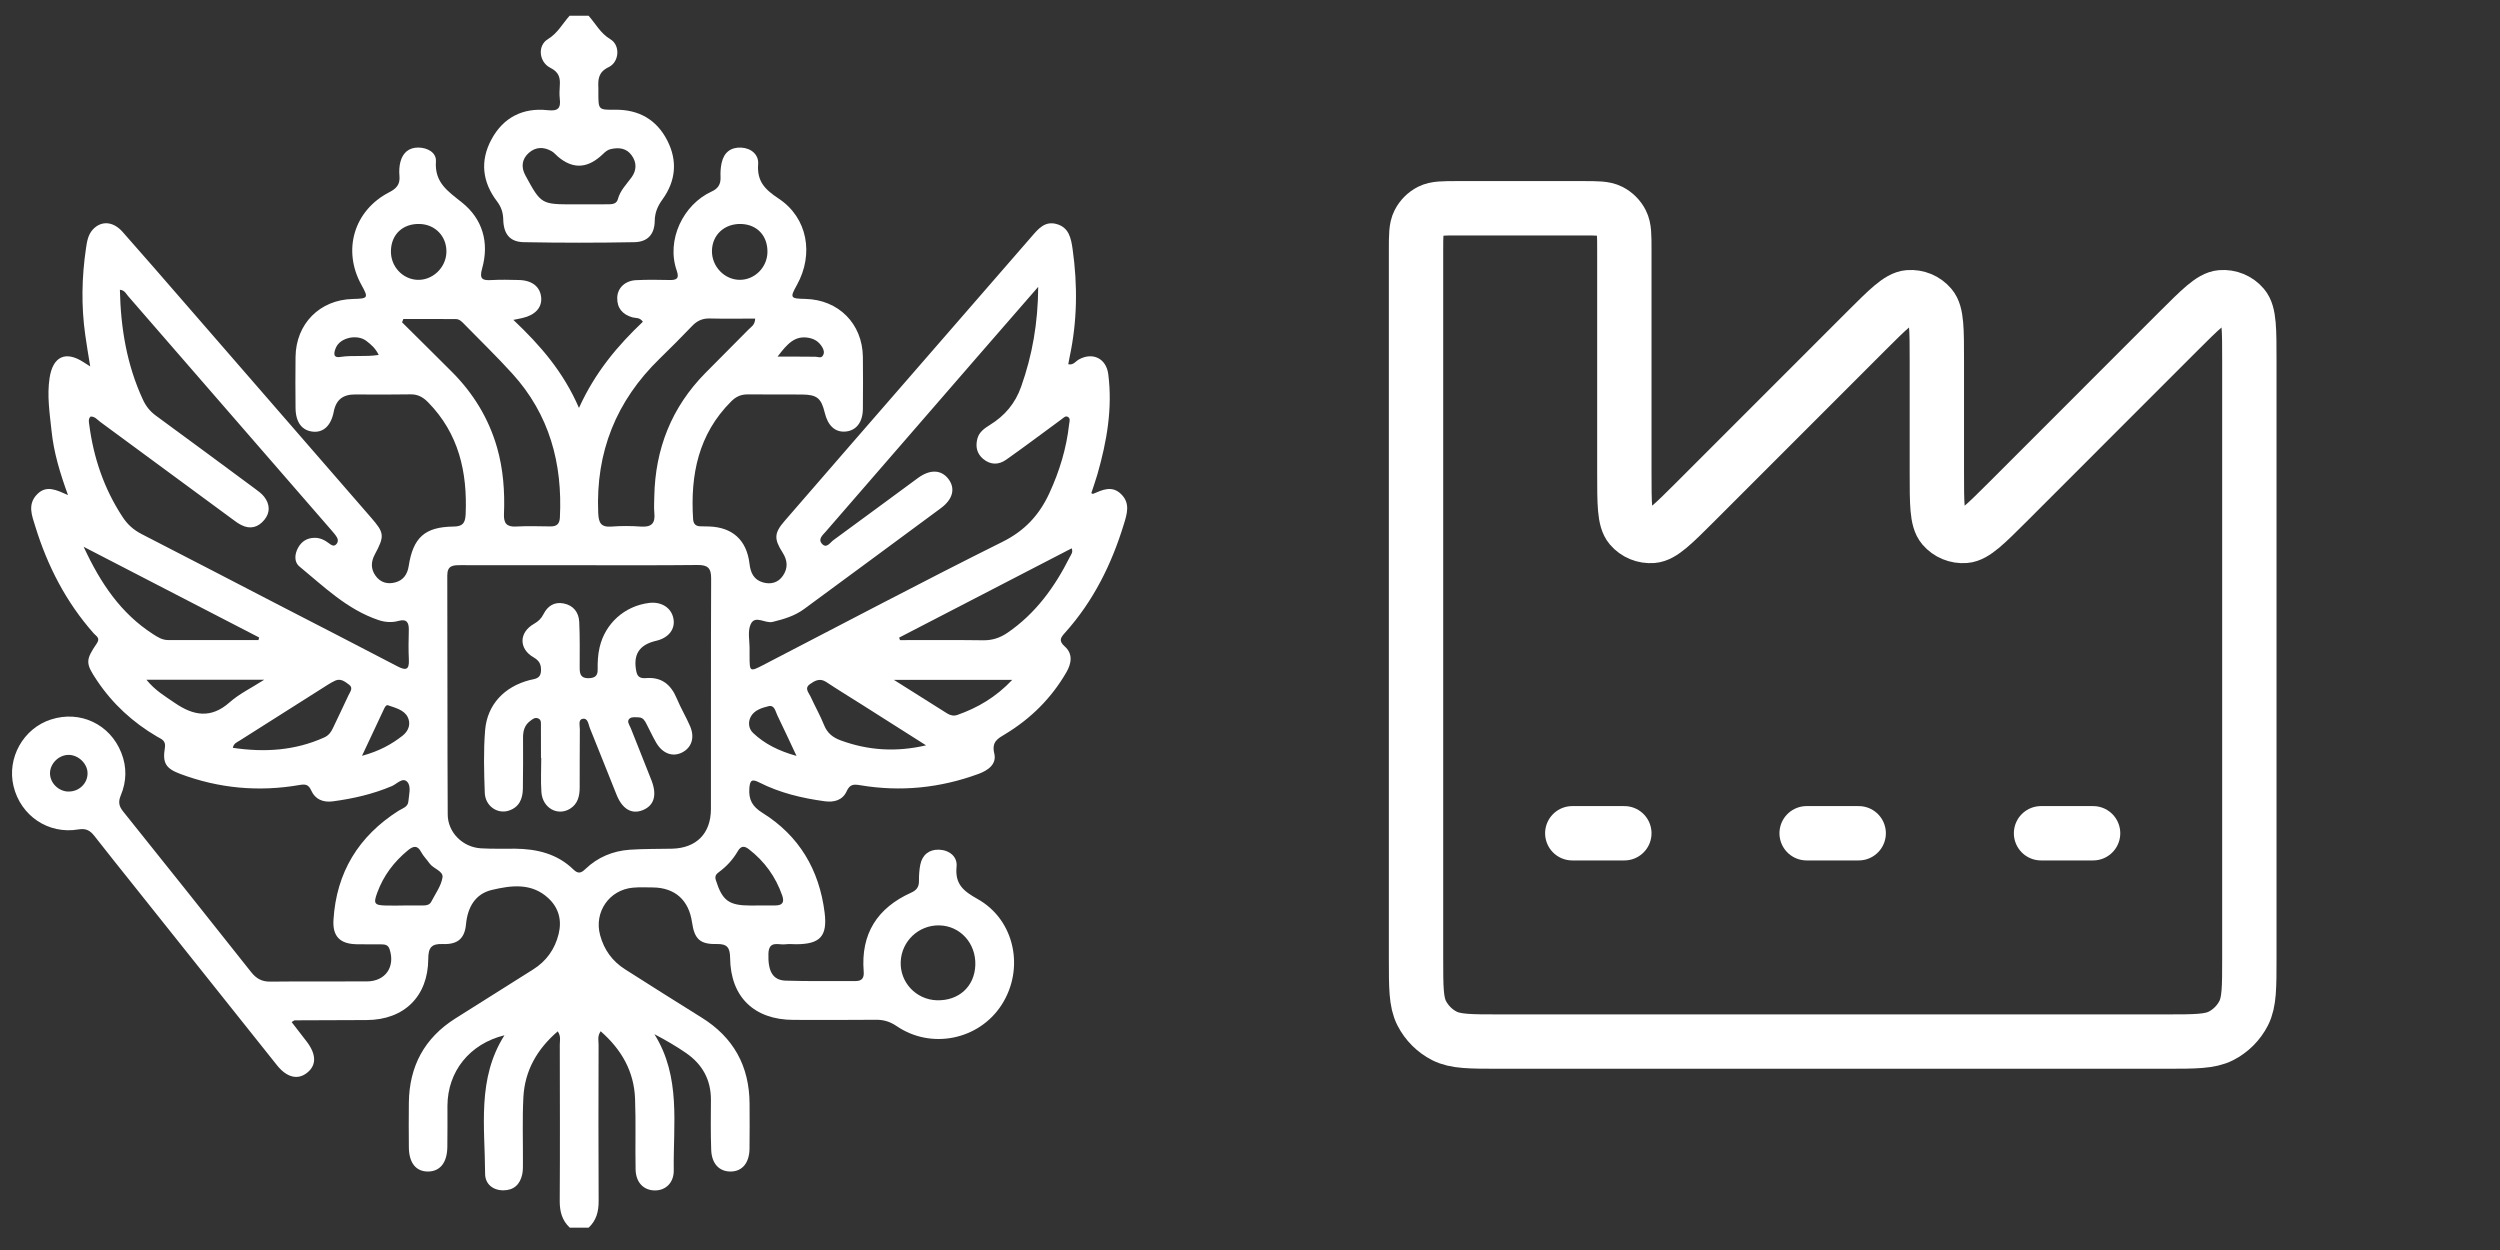 <svg width="46" height="23" viewBox="0 0 46 23" fill="none" xmlns="http://www.w3.org/2000/svg">
<rect x="0" y="0" width="46" height="23" fill="#333333" stroke="none"/>
<path d="M28.93 15.332H29.888M33.242 15.332H34.2M37.555 15.332H38.513M39.855 19.165H27.588C27.051 19.165 26.783 19.165 26.578 19.061C26.398 18.969 26.251 18.822 26.159 18.642C26.055 18.437 26.055 18.169 26.055 17.632V4.599C26.055 4.33 26.055 4.196 26.107 4.094C26.153 4.003 26.226 3.93 26.316 3.884C26.419 3.832 26.553 3.832 26.821 3.832H29.121C29.39 3.832 29.524 3.832 29.626 3.884C29.717 3.93 29.79 4.003 29.836 4.094C29.888 4.196 29.888 4.33 29.888 4.599V8.689C29.888 9.27 29.888 9.56 30.003 9.695C30.102 9.811 30.252 9.873 30.405 9.861C30.581 9.847 30.786 9.642 31.197 9.232L34.329 6.099C34.74 5.689 34.945 5.483 35.121 5.469C35.274 5.457 35.424 5.519 35.523 5.636C35.638 5.77 35.638 6.061 35.638 6.641V8.689C35.638 9.27 35.638 9.56 35.753 9.695C35.852 9.811 36.002 9.873 36.155 9.861C36.331 9.847 36.536 9.642 36.947 9.232L40.079 6.099C40.49 5.689 40.695 5.483 40.871 5.469C41.024 5.457 41.174 5.519 41.273 5.636C41.388 5.77 41.388 6.061 41.388 6.641V17.632C41.388 18.169 41.388 18.437 41.284 18.642C41.192 18.822 41.045 18.969 40.865 19.061C40.66 19.165 40.391 19.165 39.855 19.165Z" stroke="white" stroke-linecap="round"/>
<path d="M10.483 22.588C10.341 22.455 10.298 22.291 10.299 22.098C10.305 21.139 10.302 20.181 10.3 19.223C10.3 19.147 10.325 19.065 10.262 18.977C9.884 19.302 9.655 19.699 9.63 20.193C9.61 20.592 9.624 20.991 9.622 21.391C9.622 21.463 9.624 21.538 9.609 21.608C9.569 21.793 9.455 21.902 9.261 21.902C9.062 21.902 8.927 21.78 8.926 21.599C8.923 20.735 8.774 19.848 9.282 19.049C8.642 19.206 8.235 19.714 8.233 20.349C8.232 20.603 8.236 20.857 8.231 21.111C8.225 21.401 8.091 21.559 7.866 21.556C7.651 21.552 7.527 21.395 7.523 21.115C7.52 20.839 7.52 20.563 7.523 20.287C7.531 19.619 7.81 19.1 8.375 18.742C8.852 18.44 9.33 18.14 9.808 17.839C10.054 17.685 10.21 17.465 10.279 17.185C10.341 16.932 10.281 16.705 10.091 16.528C9.781 16.238 9.401 16.291 9.045 16.376C8.742 16.45 8.603 16.696 8.574 17.011C8.549 17.269 8.42 17.381 8.149 17.37C7.935 17.361 7.881 17.44 7.88 17.645C7.876 18.337 7.433 18.766 6.746 18.769C6.305 18.771 5.864 18.771 5.423 18.774C5.411 18.774 5.4 18.787 5.366 18.806C5.459 18.927 5.551 19.044 5.641 19.162C5.822 19.398 5.826 19.598 5.653 19.737C5.482 19.876 5.279 19.829 5.097 19.601C4.215 18.496 3.335 17.39 2.454 16.285C2.215 15.985 1.974 15.686 1.738 15.383C1.66 15.283 1.585 15.238 1.445 15.261C0.889 15.357 0.38 15.01 0.249 14.466C0.124 13.947 0.429 13.402 0.937 13.239C1.471 13.065 2.024 13.323 2.232 13.851C2.336 14.111 2.33 14.38 2.222 14.636C2.173 14.754 2.187 14.832 2.265 14.93C3.054 15.914 3.84 16.9 4.623 17.889C4.717 18.007 4.82 18.064 4.973 18.062C5.566 18.055 6.159 18.062 6.752 18.058C7.093 18.056 7.276 17.789 7.168 17.465C7.141 17.384 7.083 17.377 7.016 17.376C6.864 17.375 6.712 17.377 6.56 17.374C6.259 17.368 6.117 17.232 6.136 16.926C6.189 16.052 6.598 15.386 7.333 14.918C7.404 14.873 7.505 14.851 7.514 14.747C7.524 14.625 7.57 14.472 7.495 14.388C7.411 14.294 7.302 14.425 7.211 14.464C6.862 14.612 6.497 14.695 6.123 14.745C5.948 14.768 5.8 14.71 5.727 14.546C5.677 14.434 5.621 14.425 5.511 14.444C4.761 14.574 4.027 14.507 3.314 14.239C3.051 14.14 2.987 14.039 3.034 13.759C3.057 13.622 2.965 13.598 2.889 13.553C2.445 13.293 2.074 12.953 1.787 12.525C1.573 12.206 1.569 12.15 1.783 11.836C1.849 11.738 1.77 11.705 1.727 11.657C1.218 11.083 0.875 10.418 0.65 9.688C0.588 9.488 0.501 9.281 0.683 9.095C0.855 8.919 1.04 9.017 1.251 9.109C1.103 8.702 0.988 8.321 0.948 7.925C0.914 7.601 0.862 7.279 0.913 6.95C0.974 6.56 1.206 6.449 1.537 6.664C1.566 6.683 1.596 6.702 1.66 6.742C1.625 6.528 1.594 6.348 1.569 6.166C1.493 5.632 1.504 5.097 1.583 4.563C1.601 4.442 1.62 4.318 1.71 4.221C1.863 4.058 2.081 4.069 2.256 4.267C2.636 4.695 3.01 5.129 3.386 5.561C4.531 6.879 5.675 8.198 6.821 9.516C7.072 9.804 7.082 9.857 6.896 10.203C6.825 10.336 6.82 10.468 6.909 10.592C6.998 10.719 7.131 10.755 7.274 10.716C7.421 10.676 7.496 10.569 7.52 10.416C7.601 9.891 7.817 9.695 8.341 9.689C8.509 9.687 8.56 9.632 8.568 9.462C8.601 8.684 8.441 7.977 7.877 7.402C7.785 7.309 7.69 7.254 7.555 7.256C7.215 7.262 6.875 7.26 6.535 7.258C6.316 7.257 6.185 7.349 6.141 7.575C6.091 7.834 5.95 7.96 5.762 7.943C5.556 7.924 5.44 7.771 5.438 7.505C5.435 7.193 5.434 6.88 5.438 6.568C5.445 5.957 5.884 5.515 6.493 5.501C6.776 5.494 6.783 5.483 6.65 5.241C6.297 4.604 6.512 3.872 7.163 3.537C7.298 3.468 7.364 3.39 7.35 3.236C7.342 3.151 7.346 3.06 7.368 2.977C7.411 2.814 7.52 2.714 7.696 2.715C7.867 2.716 8.032 2.808 8.021 2.97C7.994 3.361 8.24 3.517 8.499 3.725C8.879 4.027 9.006 4.463 8.871 4.94C8.815 5.138 8.879 5.163 9.046 5.153C9.211 5.144 9.378 5.148 9.544 5.152C9.792 5.157 9.941 5.276 9.958 5.478C9.973 5.661 9.845 5.799 9.611 5.852C9.576 5.86 9.541 5.866 9.446 5.886C9.944 6.357 10.366 6.842 10.653 7.506C10.951 6.849 11.363 6.362 11.829 5.92C11.771 5.836 11.698 5.856 11.639 5.84C11.455 5.788 11.353 5.67 11.357 5.479C11.361 5.298 11.502 5.165 11.703 5.155C11.904 5.145 12.108 5.147 12.31 5.152C12.436 5.156 12.507 5.136 12.453 4.983C12.253 4.417 12.572 3.762 13.094 3.524C13.219 3.468 13.264 3.384 13.258 3.253C13.254 3.167 13.26 3.077 13.279 2.994C13.321 2.805 13.446 2.707 13.638 2.716C13.824 2.725 13.962 2.848 13.95 3.017C13.925 3.34 14.077 3.488 14.33 3.656C14.86 4.008 14.977 4.676 14.665 5.24C14.531 5.482 14.538 5.494 14.82 5.5C15.43 5.515 15.869 5.956 15.877 6.567C15.881 6.886 15.88 7.205 15.877 7.525C15.874 7.773 15.752 7.926 15.553 7.941C15.366 7.955 15.233 7.833 15.176 7.596C15.11 7.326 15.034 7.262 14.757 7.259C14.424 7.255 14.091 7.261 13.759 7.257C13.634 7.255 13.54 7.299 13.452 7.388C12.85 7.989 12.701 8.737 12.753 9.551C12.759 9.641 12.801 9.683 12.889 9.684C12.939 9.684 12.99 9.685 13.04 9.687C13.476 9.699 13.74 9.936 13.791 10.374C13.81 10.544 13.874 10.67 14.041 10.717C14.184 10.757 14.319 10.722 14.406 10.593C14.502 10.453 14.492 10.31 14.399 10.166C14.239 9.915 14.244 9.807 14.438 9.584C15.249 8.647 16.062 7.712 16.875 6.777C17.578 5.967 18.282 5.158 18.985 4.349C19.106 4.209 19.227 4.063 19.44 4.122C19.671 4.185 19.708 4.387 19.736 4.584C19.83 5.25 19.822 5.914 19.68 6.574C19.671 6.615 19.665 6.657 19.656 6.702C19.75 6.723 19.791 6.648 19.848 6.616C20.102 6.473 20.354 6.592 20.392 6.884C20.473 7.514 20.365 8.126 20.192 8.729C20.158 8.846 20.117 8.96 20.08 9.074C20.098 9.082 20.106 9.089 20.11 9.088C20.284 9.014 20.461 8.925 20.631 9.094C20.8 9.261 20.737 9.456 20.679 9.645C20.454 10.382 20.118 11.06 19.601 11.637C19.518 11.73 19.47 11.787 19.593 11.896C19.745 12.032 19.716 12.208 19.619 12.374C19.344 12.848 18.967 13.222 18.5 13.505C18.361 13.588 18.242 13.647 18.295 13.865C18.342 14.06 18.182 14.175 18.004 14.24C17.296 14.5 16.57 14.573 15.828 14.448C15.704 14.427 15.637 14.43 15.577 14.562C15.503 14.724 15.347 14.767 15.173 14.743C14.755 14.686 14.348 14.589 13.97 14.397C13.839 14.331 13.799 14.351 13.788 14.503C13.773 14.715 13.842 14.84 14.03 14.957C14.704 15.377 15.075 16.004 15.173 16.792C15.227 17.227 15.09 17.373 14.649 17.374C14.584 17.374 14.518 17.366 14.454 17.375C14.33 17.393 14.147 17.294 14.139 17.548C14.129 17.869 14.216 18.036 14.457 18.044C14.883 18.058 15.31 18.049 15.737 18.052C15.861 18.053 15.902 17.994 15.892 17.876C15.836 17.183 16.142 16.706 16.765 16.425C16.864 16.381 16.91 16.321 16.909 16.211C16.908 16.11 16.914 16.007 16.934 15.908C16.971 15.727 17.098 15.629 17.275 15.634C17.463 15.64 17.619 15.757 17.601 15.944C17.569 16.268 17.724 16.394 17.986 16.541C18.673 16.924 18.859 17.826 18.428 18.492C18.012 19.134 17.135 19.315 16.498 18.88C16.377 18.798 16.259 18.762 16.116 18.764C15.61 18.769 15.104 18.767 14.597 18.766C13.875 18.763 13.441 18.343 13.434 17.624C13.431 17.44 13.384 17.365 13.188 17.37C12.877 17.377 12.777 17.276 12.733 16.969C12.674 16.562 12.421 16.335 12.016 16.329C11.893 16.328 11.77 16.322 11.647 16.333C11.21 16.372 10.927 16.782 11.042 17.207C11.115 17.478 11.269 17.69 11.507 17.839C11.972 18.133 12.435 18.43 12.903 18.719C13.496 19.085 13.789 19.615 13.792 20.31C13.793 20.586 13.795 20.862 13.791 21.138C13.787 21.399 13.657 21.553 13.448 21.556C13.235 21.559 13.094 21.413 13.086 21.154C13.075 20.85 13.079 20.544 13.081 20.239C13.083 19.867 12.923 19.582 12.623 19.375C12.44 19.249 12.247 19.137 12.041 19.029C12.534 19.816 12.385 20.688 12.397 21.534C12.4 21.762 12.249 21.904 12.053 21.904C11.846 21.904 11.701 21.761 11.695 21.521C11.686 21.086 11.702 20.65 11.685 20.215C11.666 19.711 11.434 19.309 11.052 18.975C10.989 19.067 11.014 19.148 11.014 19.224C11.012 20.183 11.009 21.141 11.015 22.099C11.016 22.292 10.973 22.456 10.831 22.589H10.483V22.588ZM10.662 10.4C9.932 10.4 9.201 10.401 8.471 10.399C8.336 10.399 8.23 10.404 8.23 10.588C8.235 12.054 8.23 13.521 8.238 14.987C8.24 15.32 8.516 15.589 8.848 15.609C9.058 15.622 9.268 15.614 9.477 15.616C9.88 15.62 10.254 15.709 10.552 16C10.636 16.082 10.693 16.066 10.769 15.992C10.997 15.773 11.276 15.657 11.588 15.635C11.847 15.617 12.108 15.622 12.368 15.616C12.813 15.604 13.079 15.338 13.081 14.889C13.083 13.474 13.079 12.058 13.085 10.642C13.086 10.447 13.017 10.394 12.832 10.396C12.109 10.404 11.385 10.4 10.662 10.4ZM1.664 7.667C1.621 7.712 1.636 7.766 1.642 7.813C1.722 8.426 1.916 8.997 2.258 9.516C2.348 9.653 2.461 9.753 2.608 9.828C3.458 10.263 4.304 10.705 5.152 11.143C5.871 11.515 6.593 11.883 7.31 12.259C7.464 12.34 7.533 12.332 7.523 12.136C7.514 11.955 7.517 11.773 7.522 11.592C7.525 11.453 7.483 11.383 7.331 11.425C7.209 11.459 7.084 11.449 6.967 11.41C6.389 11.216 5.962 10.796 5.507 10.421C5.409 10.339 5.42 10.195 5.486 10.076C5.552 9.959 5.651 9.898 5.787 9.896C5.896 9.894 5.981 9.942 6.063 10.004C6.098 10.03 6.139 10.058 6.18 10.021C6.223 9.983 6.226 9.93 6.196 9.882C6.17 9.839 6.136 9.8 6.103 9.762C4.855 8.323 3.606 6.885 2.356 5.447C2.319 5.404 2.292 5.338 2.206 5.332C2.221 6.038 2.333 6.711 2.627 7.348C2.683 7.471 2.758 7.567 2.867 7.647C3.475 8.091 4.079 8.539 4.685 8.987C4.748 9.034 4.816 9.081 4.863 9.143C4.966 9.278 4.975 9.429 4.865 9.564C4.753 9.702 4.605 9.746 4.439 9.66C4.375 9.628 4.317 9.583 4.259 9.54C3.454 8.948 2.651 8.355 1.846 7.764C1.79 7.723 1.744 7.658 1.663 7.665L1.664 7.667ZM19.103 5.278C18.731 5.706 18.394 6.092 18.059 6.478C17.105 7.578 16.15 8.678 15.196 9.779C15.141 9.843 15.048 9.916 15.121 10.002C15.208 10.104 15.274 9.982 15.334 9.939C15.856 9.56 16.372 9.174 16.892 8.794C17.116 8.631 17.319 8.642 17.45 8.812C17.582 8.985 17.537 9.184 17.311 9.351C16.474 9.972 15.633 10.588 14.794 11.207C14.62 11.335 14.423 11.392 14.217 11.443C14.076 11.478 13.89 11.305 13.81 11.492C13.754 11.621 13.794 11.792 13.792 11.944C13.791 11.988 13.792 12.031 13.792 12.075C13.793 12.361 13.796 12.364 14.044 12.236C15.51 11.478 16.968 10.705 18.445 9.97C18.858 9.765 19.124 9.474 19.308 9.075C19.495 8.67 19.623 8.249 19.672 7.805C19.677 7.759 19.703 7.696 19.644 7.668C19.6 7.648 19.565 7.692 19.53 7.716C19.477 7.753 19.426 7.794 19.373 7.832C19.087 8.042 18.803 8.255 18.513 8.459C18.375 8.556 18.227 8.557 18.091 8.445C17.972 8.345 17.946 8.215 17.984 8.07C18.016 7.949 18.116 7.88 18.214 7.819C18.487 7.65 18.679 7.426 18.789 7.115C18.994 6.536 19.099 5.946 19.103 5.277V5.278ZM7.422 5.869C7.414 5.89 7.407 5.91 7.398 5.931C7.706 6.237 8.014 6.54 8.32 6.847C8.71 7.239 8.991 7.698 9.145 8.232C9.26 8.633 9.29 9.045 9.273 9.459C9.266 9.627 9.323 9.698 9.496 9.688C9.705 9.677 9.915 9.683 10.124 9.686C10.238 9.688 10.295 9.648 10.302 9.524C10.353 8.527 10.109 7.626 9.427 6.875C9.145 6.564 8.843 6.272 8.55 5.972C8.504 5.925 8.457 5.871 8.388 5.871C8.066 5.868 7.745 5.87 7.422 5.87V5.869ZM13.895 5.862C13.613 5.862 13.335 5.867 13.057 5.86C12.923 5.857 12.824 5.904 12.733 6C12.538 6.204 12.338 6.404 12.136 6.601C11.338 7.377 10.96 8.319 11.007 9.436C11.015 9.619 11.055 9.704 11.252 9.689C11.432 9.675 11.614 9.676 11.793 9.689C11.984 9.703 12.06 9.631 12.04 9.44C12.03 9.34 12.038 9.238 12.039 9.136C12.056 8.256 12.358 7.494 12.977 6.865C13.241 6.597 13.509 6.332 13.772 6.064C13.82 6.015 13.892 5.98 13.895 5.863V5.862ZM4.756 11.776C4.76 11.761 4.765 11.745 4.769 11.73C3.71 11.183 2.65 10.636 1.539 10.061C1.854 10.741 2.228 11.288 2.813 11.666C2.898 11.721 2.984 11.777 3.091 11.777C3.646 11.777 4.201 11.777 4.755 11.777L4.756 11.776ZM16.544 11.732C16.549 11.748 16.555 11.763 16.56 11.778C17.072 11.778 17.583 11.774 18.095 11.781C18.262 11.783 18.403 11.735 18.539 11.642C19.055 11.289 19.407 10.802 19.683 10.252C19.706 10.206 19.749 10.162 19.719 10.089C18.654 10.64 17.599 11.187 16.544 11.732ZM17.946 17.756C17.959 17.355 17.666 17.034 17.282 17.027C16.903 17.02 16.587 17.318 16.573 17.698C16.558 18.076 16.856 18.393 17.237 18.405C17.643 18.417 17.933 18.151 17.946 17.756ZM4.284 13.76C4.865 13.846 5.427 13.813 5.968 13.568C6.045 13.533 6.091 13.473 6.125 13.399C6.22 13.196 6.32 12.995 6.413 12.791C6.442 12.73 6.505 12.658 6.423 12.598C6.35 12.544 6.271 12.477 6.167 12.524C6.121 12.544 6.078 12.571 6.035 12.597C5.492 12.941 4.95 13.283 4.408 13.628C4.362 13.658 4.301 13.675 4.284 13.76ZM17.039 13.714C16.651 13.468 16.263 13.222 15.876 12.976C15.65 12.833 15.422 12.694 15.2 12.547C15.084 12.472 14.991 12.525 14.903 12.588C14.795 12.664 14.881 12.744 14.914 12.816C14.994 12.993 15.092 13.164 15.164 13.344C15.224 13.493 15.328 13.572 15.471 13.624C15.975 13.809 16.491 13.842 17.04 13.714H17.039ZM7.417 16.662C7.417 16.662 7.417 16.662 7.417 16.661C7.532 16.661 7.648 16.662 7.764 16.661C7.829 16.66 7.9 16.66 7.935 16.592C8.011 16.445 8.118 16.3 8.142 16.144C8.16 16.027 7.974 15.986 7.903 15.886C7.854 15.815 7.789 15.753 7.749 15.677C7.68 15.547 7.605 15.566 7.509 15.643C7.252 15.854 7.057 16.109 6.942 16.424C6.866 16.629 6.887 16.658 7.114 16.662C7.215 16.664 7.317 16.662 7.418 16.662H7.417ZM13.902 16.662C13.902 16.662 13.902 16.661 13.902 16.66C14.025 16.66 14.147 16.661 14.27 16.66C14.398 16.659 14.435 16.601 14.393 16.478C14.273 16.133 14.069 15.85 13.781 15.627C13.694 15.559 13.633 15.562 13.574 15.664C13.486 15.816 13.369 15.943 13.227 16.047C13.179 16.082 13.148 16.119 13.171 16.193C13.291 16.573 13.409 16.662 13.816 16.662C13.845 16.662 13.874 16.662 13.902 16.662ZM2.694 12.507C2.855 12.706 3.039 12.812 3.215 12.933C3.558 13.169 3.881 13.229 4.226 12.922C4.401 12.767 4.62 12.662 4.862 12.507H2.694ZM18.625 12.51H16.448C16.808 12.736 17.118 12.932 17.429 13.128C17.487 13.164 17.549 13.178 17.615 13.155C17.986 13.024 18.319 12.833 18.625 12.51ZM14.121 4.64C14.126 4.338 13.931 4.13 13.635 4.121C13.329 4.113 13.103 4.322 13.1 4.617C13.096 4.905 13.332 5.149 13.613 5.149C13.888 5.149 14.117 4.919 14.121 4.639V4.64ZM7.723 4.121C7.412 4.112 7.198 4.312 7.193 4.618C7.187 4.9 7.404 5.136 7.678 5.149C7.958 5.162 8.207 4.926 8.214 4.64C8.221 4.351 8.011 4.13 7.723 4.121ZM6.661 13.907C6.977 13.821 7.201 13.698 7.407 13.537C7.528 13.442 7.561 13.309 7.5 13.191C7.432 13.061 7.274 13.024 7.139 12.977C7.105 12.965 7.082 13.011 7.066 13.044C6.939 13.316 6.811 13.588 6.661 13.907ZM14.656 13.909C14.523 13.627 14.416 13.393 14.303 13.162C14.267 13.09 14.253 12.966 14.14 12.994C14.018 13.024 13.878 13.068 13.815 13.186C13.764 13.28 13.768 13.403 13.858 13.488C14.07 13.687 14.321 13.815 14.656 13.909V13.909ZM1.263 14.564C1.456 14.566 1.612 14.414 1.611 14.228C1.611 14.05 1.44 13.887 1.257 13.89C1.081 13.893 0.925 14.046 0.92 14.221C0.916 14.403 1.075 14.564 1.263 14.565V14.564ZM6.968 6.531C6.909 6.407 6.825 6.337 6.741 6.273C6.572 6.143 6.261 6.212 6.182 6.395C6.148 6.473 6.113 6.592 6.26 6.568C6.488 6.532 6.717 6.57 6.967 6.531H6.968ZM14.307 6.562C14.58 6.562 14.792 6.561 15.004 6.564C15.052 6.564 15.107 6.598 15.141 6.543C15.175 6.489 15.157 6.432 15.125 6.381C15.069 6.291 14.992 6.238 14.885 6.217C14.628 6.168 14.489 6.322 14.307 6.562Z" fill="white"/>
<path d="M10.829 0.289C10.96 0.434 11.045 0.611 11.231 0.722C11.416 0.832 11.397 1.14 11.2 1.235C11.01 1.326 11.002 1.456 11.01 1.62C11.011 1.649 11.01 1.678 11.01 1.707C11.01 2.023 11.01 2.022 11.322 2.019C11.752 2.015 12.079 2.199 12.276 2.581C12.47 2.956 12.436 3.328 12.19 3.669C12.102 3.791 12.05 3.908 12.047 4.064C12.044 4.309 11.919 4.451 11.674 4.456C10.995 4.469 10.316 4.469 9.637 4.456C9.382 4.451 9.267 4.307 9.26 4.043C9.257 3.914 9.225 3.81 9.145 3.705C8.874 3.349 8.829 2.959 9.044 2.563C9.263 2.159 9.622 1.979 10.073 2.027C10.264 2.048 10.322 1.997 10.3 1.816C10.291 1.737 10.295 1.656 10.3 1.577C10.311 1.43 10.285 1.328 10.127 1.248C9.917 1.143 9.886 0.84 10.079 0.722C10.263 0.61 10.35 0.435 10.481 0.289L10.829 0.289ZM10.654 3.76C10.834 3.759 11.015 3.759 11.195 3.759C11.271 3.759 11.346 3.75 11.369 3.664C11.412 3.503 11.527 3.392 11.62 3.264C11.714 3.135 11.719 2.993 11.624 2.86C11.527 2.724 11.386 2.709 11.236 2.744C11.154 2.763 11.104 2.829 11.044 2.88C10.783 3.104 10.527 3.104 10.266 2.882C10.228 2.85 10.195 2.808 10.152 2.783C10.007 2.7 9.86 2.699 9.731 2.812C9.6 2.928 9.586 3.077 9.666 3.225C9.957 3.762 9.96 3.76 10.567 3.76H10.653L10.654 3.76Z" fill="white"/>
<path d="M9.954 13.944C9.954 13.748 9.955 13.552 9.953 13.356C9.953 13.307 9.963 13.248 9.907 13.221C9.845 13.191 9.796 13.234 9.752 13.268C9.65 13.345 9.623 13.454 9.624 13.576C9.625 13.888 9.626 14.2 9.621 14.512C9.618 14.699 9.553 14.856 9.357 14.917C9.149 14.982 8.929 14.829 8.92 14.589C8.906 14.205 8.895 13.818 8.926 13.437C8.965 12.962 9.282 12.633 9.748 12.513C9.835 12.491 9.942 12.492 9.953 12.36C9.962 12.243 9.936 12.163 9.819 12.096C9.542 11.938 9.548 11.636 9.825 11.479C9.905 11.433 9.96 11.382 10.001 11.299C10.077 11.148 10.203 11.069 10.374 11.104C10.552 11.14 10.65 11.269 10.658 11.444C10.671 11.726 10.666 12.009 10.666 12.292C10.666 12.398 10.686 12.477 10.818 12.479C10.93 12.479 11 12.448 10.997 12.321C10.995 12.183 11.001 12.046 11.033 11.91C11.135 11.472 11.492 11.15 11.943 11.094C12.168 11.066 12.351 11.181 12.39 11.377C12.431 11.573 12.304 11.738 12.072 11.791C11.757 11.864 11.644 12.048 11.71 12.362C11.733 12.471 11.804 12.483 11.887 12.477C12.175 12.454 12.346 12.597 12.453 12.853C12.525 13.027 12.623 13.189 12.698 13.363C12.788 13.571 12.726 13.757 12.55 13.846C12.378 13.933 12.193 13.867 12.076 13.669C12.01 13.557 11.957 13.437 11.896 13.322C11.866 13.263 11.833 13.203 11.757 13.2C11.701 13.198 11.63 13.188 11.59 13.217C11.522 13.267 11.582 13.338 11.604 13.393C11.73 13.717 11.864 14.039 11.989 14.363C12.094 14.637 12.032 14.827 11.821 14.909C11.621 14.986 11.45 14.886 11.345 14.624C11.179 14.214 11.019 13.802 10.852 13.393C10.825 13.326 10.819 13.205 10.718 13.227C10.636 13.244 10.669 13.351 10.669 13.419C10.665 13.775 10.668 14.13 10.666 14.486C10.666 14.644 10.635 14.791 10.487 14.882C10.258 15.021 9.982 14.866 9.962 14.576C9.947 14.367 9.959 14.156 9.959 13.946C9.958 13.946 9.957 13.946 9.956 13.946L9.954 13.944Z" fill="white"/>
</svg>
